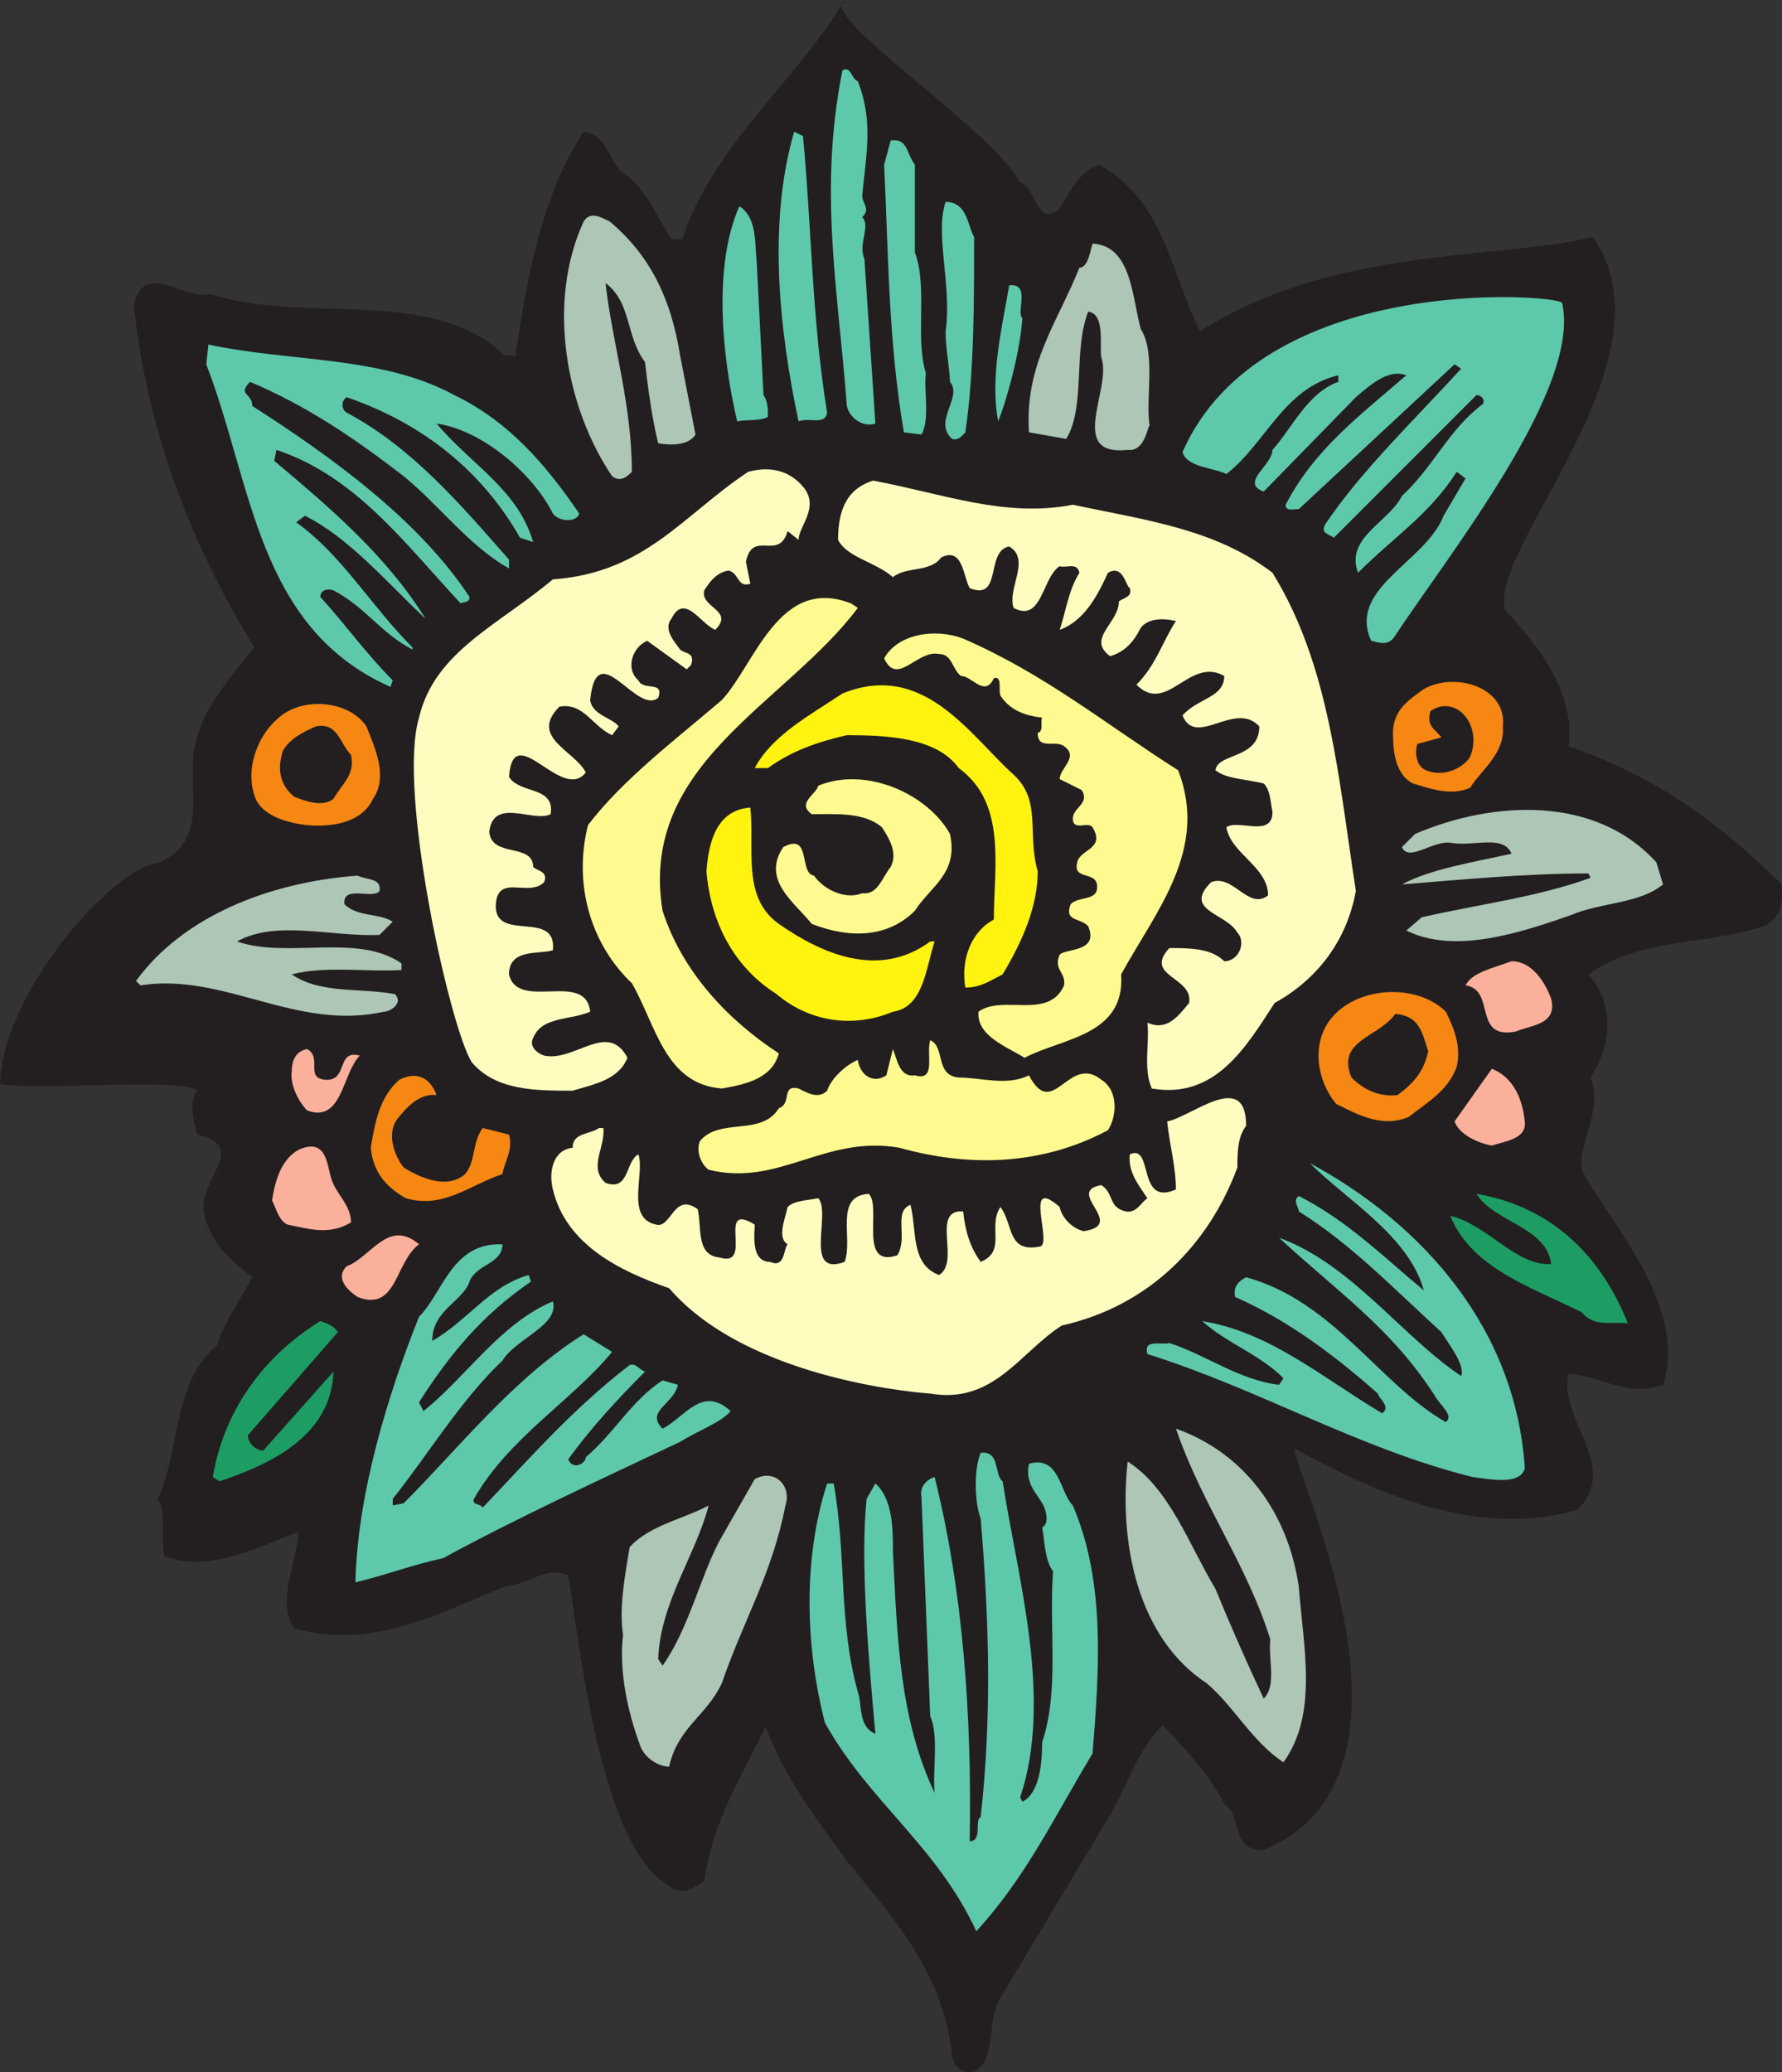 <svg xmlns="http://www.w3.org/2000/svg" width="609.181" height="708.144"><rect width="100%" height="100%" fill="#333333" stroke="none"/><path fill="#231f20" fill-rule="evenodd" d="M348.75 62.25c6 2.25 5.25 15.75 13.5 9 3.75-6 6.75-12.75 13.5-15 22.5 12.75 24 36 34.5 57C455.25 84 515.25 88.5 544.5 81c29.25 41.25-36 106.5-30 127.5 12 12.75 24 28.5 21.75 46.5 30 10.5 51.75 26.25 72.75 47.25.75 6.75-.75 12-6 14.25-20.25 6.75-42 3.75-60 16.5 9 10.5 8.25 23.25.75 35.25 4.5 11.25-4.5 22.5-3 31.5 8.25 16.5 36.75 46.5 27.75 73.5-12 4.5-21-3-32.25-3.75-3.75 15.75 18 31.5 3 46.5-33.75 9.75-68.25-5.25-96.75-21-.75 6.75 51 111.75-10.5 137.25-12 0-6.75-11.25-13.5-15.75-5.25-10.5-13.5-18.75-21-27-9.75 9.75-12.75 23.25-20.25 34.5l-36 60c-3.75 7.5-.75 20.25-8.25 24-3.75.75-6.75-1.5-7.5-5.25-3-28.5-19.5-46.5-36-66.75-9.75-13.5-21-27.75-27.75-45.75-9 18-18 32.25-21 52.5-3 2.25-7.5 5.25-11.25 2.25-24.75-12.75-31.5-85.5-35.25-106.5-6.75-3.75-13.5 3-21.75 3.75-22.5 9-45 21.75-72 14.25-6-9.75.75-21 1.5-33-13.5 5.25-31.5 14.25-45.75 8.25-1.5-6 .75-15-2.25-19.5 7.5-16.5 5.25-40.5 20.25-52.5 2.25-7.5 7.5-15 12-23.25-6.75-5.25-14.25-11.25-16.5-21.75-2.25-12 15.75-22.5-2.25-27-1.5-4.5-3-12 0-15-6-4.5-52.5 0-67.5-2.25.75-30.75 38.25-74.25 54.75-75.75 15-7.5 10.5-20.25 11.25-36 1.5-15 12-26.25 21-37.5-21-33.75-36.75-73.5-41.25-117 3.75-15.75 16.5-1.5 26.25-3.75 32.25 10.5 75.75-3 100.5 21h3.75c3.75-26.25 9-54.75 23.25-76.5 7.5.75 7.5 7.5 12.75 13.5 9 6 12 15 17.25 23.25h3.75c10.5-32.25 39-54 55.5-81.75-9.75 5.25 48.75 42.75 60 62.25"/><path fill="#5ec8ab" fill-rule="evenodd" d="M293.25 27.75c5.25 13.5 3 24 1.5 39 0 3 3 4.5 0 7.5 3 3-1.5 9 .75 14.25l3.75 56.25c-4.5 1.5-9-2.25-9.75-6-3-39.75-9.75-73.5-1.5-114.75 3-1.5 3 3 5.25 3.75M274.5 46.5c3 31.5 3 62.25 8.25 94.5-.75 4.5-6 1.5-9.75 3-6.75-31.5-10.5-68.25-1.5-99l3 1.5m38.25 9.75v30c4.5 12 0 29.25 3.75 41.25-.75 6 1.5 15.75-1.5 21l-6-.75c-5.25-30.75-5.25-59.25-6.75-91.5L304.5 48c6-.75 5.25 4.5 8.25 8.25M333 81c0 22.5 0 46.5-3 66.75-.75.75-2.25 3-4.5 2.25-6.75-6 3.75-14.25-.75-19.5 0-3.75-1.5-11.25-1.5-17.25 2.25-15.75-3.75-33 0-44.25 7.5 0 7.5 8.25 9.75 12m-74.25 9.75L261 135c1.5 2.25 1.5 4.5 1.5 7.5-3 1.5-6.75.75-10.5 1.5-5.25-22.5-8.25-53.25.75-73.5 6 3.75 5.25 12 6 20.25"/><path fill="#adc6b5" fill-rule="evenodd" d="m232.5 121.5 5.25 27c-2.25 3.75-8.25 3.75-12.75 3-2.25-9-3.75-21-4.5-27.75-6.75-9-4.5-20.25-13.5-27 2.25 20.25 9 41.25 9 64.5-1.5 1.5-3.75 3.75-6.75 1.5-15.75-23.25-22.5-59.25-9.75-87 2.25-3.75 6-1.5 9 0 14.25 12 21 27 24 45.75m157.5-9c5.25 8.25 1.5 24 3 33-.75 0-1.5 9-7.5 8.25-21 2.25-5.25-21-9-31.5-.75-3.75 1.5-15-4.5-15.75-5.25 13.5-.75 32.25-7.5 43.5l-12.75-2.25c-1.5-23.25 9.75-37.5 17.25-56.25 3 0 3.75-6 4.5-8.25C387 84 387 102 390 112.5"/><path fill="#5ec8ab" fill-rule="evenodd" d="M349.5 108.75c-.75 10.5-4.5 25.5-8.25 35.25-3-15 1.5-33 3.75-46.5 7.5-.75 2.25 9 4.5 11.25M534 103.5c6.75 29.25-39 86.25-57.75 114.75-2.25 2.25-4.5 1.5-7.5.75-8.25-18 18.75-27 24.75-42.75l7.5-12.75-3-2.25c-9.75 15-21 21.75-33.75 34.5-4.5-12 10.5-17.25 15-26.25C490.5 159 495 147 507 138c.75-2.25-1.5-3-2.25-3L456 183.75c-2.25-1.5-4.5-1.5-3-4.5 12-18 30.75-36 46.5-53.25l-2.25-1.5L444 174c-2.25 0-4.5.75-4.5-1.5 9.75-18.75 24.75-30 41.25-44.25-6-2.25-12 3-17.25 7.5L432 168c-8.25-3 3-9 3-14.25 6.75-7.5 12-19.5 22.5-23.25v-2.25c-18.75 4.5-24.75 23.25-38.25 33.75-4.5-2.25-13.5-2.25-15-7.5 27-61.5 127.5-54 129.75-51M155.25 135c18.75 9 31.5 24 42.75 40.5-.75 3-6.75 3-9 0-6.75-13.5-24-28.5-39.75-30.75 12 14.25 27.75 22.5 33 40.5l-4.5-1.5c-12.75-22.5-33-39-59.25-48-2.25 1.5-1.5 4.5 0 5.25 22.5 12 39 31.5 55.5 50.25v3c-13.5-7.5-24-21.75-36-31.5-16.5-12.75-33-24-52.5-32.25-4.5 4.5.75 3.75.75 8.25 27 17.25 57 39 74.25 65.25 0 2.25-2.25 1.5-3 2.25-19.5-21-36-43.5-63-52.5l-.75 3.75c18.75 15.75 38.25 32.25 51.75 54-13.5-12.75-26.25-27.75-41.25-35.25l-3 2.25C117 189.75 126.75 207 141 221.25v.75c-11.25-6-15.75-14.25-27-20.25-2.25-.75-4.5 0-4.5 2.25 8.25 9 15.75 19.5 24.75 28.5l-.75 2.25C87.75 214.5 86.25 165 70.5 124.5l.75-6.75c27.75 6 59.25 3.75 84 17.25"/><path fill="#fffcbf" fill-rule="evenodd" d="M275.25 167.25C279.75 174 273 180 273 184.5l-3.75-3c-3 10.5-12-.75-14.25 10.5l1.5 7.5c-4.5 1.5-3.75-3.75-7.5-4.5-4.5.75-6.75 4.5-8.25 6.75-1.5 6 10.5 6.75 3.75 13.5-5.25-2.25-10.5-12.75-15-3.75-3 3.75 1.5 8.25 3 10.5 1.5 1.5 5.25.75 3.75 5.25l-1.5 1.5-13.5-9.75c-5.25 2.25-7.5 9.75-3 13.5 1.5 3.75 9 0 6.75 6-7.5 6-21-21.75-23.25.75.75 5.25 7.5 6 9.75 9l-2.25 3c-6.75-3-9.75-11.25-18-9.75-10.5 10.5 5.25 15 9 22.5-8.25 10.5-24.75-18.75-26.25 1.5 3.75 6 15.75 3 14.25 12.75-6 3-19.5-6-21 6 .75 9 15 3.75 15 12 1.5 1.5 5.25 1.5 3.75 5.25-5.25 5.25-15.75-3-16.5 7.5-.75 13.5 21 1.5 19.5 15.75-4.5 1.5-15-.75-15 8.25 3 12.75 26.25-1.5 27.75 12.75-6.75 3-16.5 1.5-19.5 9-1.5 3 1.5 5.25 3.75 6 10.5 2.25 21.75-12 28.5.75-3 7.5-11.25 9-18.75 11.25-12.75 0-26.25 0-34.5-9.75-7.5-12-25.5-93-18-117.75 5.25-22.5 27-31.5 45.75-47.25 31.5-2.25 44.25-21.75 66.75-36.75 8.25-2.25 15 0 19.5 6m91.5 5.25c24.75 5.25 48.75 8.25 68.25 23.25 19.5 31.5 22.5 69.75 28.5 108.75-3 16.5-12.75 30-27.75 38.25-9.75 15-20.25 33-42 29.25-3-6.75-.75-15-1.5-22.5 6.75 3 10.5-2.25 14.25-6.75 1.5-9-15.75-9-6.75-18.75 6.75 0 14.25 0 18.75 4.5 5.25 0 7.5-6.75 4.5-9.75-3.75-6.75-18.75-7.5-9-17.25 7.5-3 12.75 9.75 19.5 4.5 0-9.75-12.75-14.25-14.25-23.25 3.75-3 15.75 3.75 15.75-5.25-.75-3.75-.75-7.5-3-9.75-6-1.5-12.75-1.5-16.5-4.5.75-6 15-3.75 15-15-8.25-9-21.75 7.5-26.25-3.75 5.25-6 14.25-6 14.25-13.5-12-6.75-19.5 13.5-30 3 6.75-6.75 9-15 13.5-21.75-3-.75-9-1.5-12 2.25-2.25 4.5-5.25 8.25-10.5 9.75-8.25-6 3-11.25 3-18.75 2.25-1.5 4.5-1.5 3.75-4.5-1.5-.75-2.25-8.25-7.5-5.25-3.75 8.25-8.25 16.5-16.5 19.5 2.25-6.75 3-13.5 6.75-19.5-.75-3.75-4.5-1.5-6.75-2.25-6 3.75-6 19.5-15.75 14.25-2.25-6.75 6-16.5-1.5-21-8.25 1.5-2.25 18.75-13.5 14.25-2.25-3.75-2.25-14.25-9.75-10.5-3.75 5.25-12 3-16.5 6.75-6-5.25-15.75-6.75-18.75-12.75 0-9 2.25-17.25 12-20.25 24 4.5 45 12.75 68.25 8.25"/><path fill="#fffa8f" fill-rule="evenodd" d="m291 206.25 2.25 1.5c-24.75 33-75 53.25-66.75 103.5 6.75 21 22.5 37.5 39.75 48.75-2.25 8.25-10.5 10.5-19.5 12-19.5-1.5-22.5-21.75-30.75-36-13.5-12.75-20.25-33-15-54 12-15.75 30-29.25 45.75-42.75 11.25-12 19.5-42.75 44.25-33m111.75 57c10.5 27-7.5 48-19.5 69.75 1.5 21-20.25 21.75-33 28.5-6-3.75-16.5-7.5-15.75-15.75 8.25-6 24 3 29.25-9 .75-4.5-3.75-5.25-1.5-10.5 2.25-2.25 13.5-.75 9.75-9.75-3-3-8.25-1.5-6-7.5 3-3 9.75-.75 9-6.75-.75-4.5-8.25-1.5-6.75-7.5.75-4.5 9.75-4.5 5.25-12-1.5-2.25-6.75 1.5-6.75-3 0-3.75 6-5.25 3-9.75l-7.5-3.75c0-3.75 6.75-7.5 1.5-11.25-3-2.25-9 1.5-9-4.5 2.25-.75.75-3.75 1.5-5.25-6.75-.75-11.25-3-14.25-7.5-.75-2.25.75-6.75-2.25-6-3 6.75-7.5-.75-11.25-.75-3-2.25-3-7.5-7.5-7.5-7.5-1.5-14.25 11.25-18.75 1.5 4.5-8.25 17.25-10.5 27-6.75 27.75 12 48.75 29.25 73.5 45"/><path fill="#f68712" fill-rule="evenodd" d="M513.75 248.25c.75 9-6.75 14.25-11.25 21-6.75 3-14.25 0-19.5-1.5-6-3-6.75-11.25-6.75-15.75-.75-9 5.25-12.75 10.5-16.5 10.5-6 28.5-.75 27 12.75"/><path fill="#fff30f" fill-rule="evenodd" d="M346.5 264.75c9.75 9 4.5 20.25 8.25 33 0 12-5.25 24-12 35.25-4.5 2.25-7.5 4.5-12.75 4.5-1.5-9 1.5-18.75 9.75-23.25 0-18 4.5-39.75-12-51.75-7.5-10.5-24.75-11.25-38.25-11.25-9.75 2.25-18.75 5.25-27 11.25H258c6-11.25 18.75-18 30-25.5 27.75-11.25 43.5 14.25 58.5 27.75"/><path fill="#f68712" fill-rule="evenodd" d="M125.25 248.25c3 7.5 7.5 17.25 2.25 24.75-3.75 8.25-14.25 9.75-22.5 9-6.75-.75-14.25-3-17.25-8.25-4.5-9.75 0-21.75 6.75-27.75 8.25-8.25 24.75-6.75 30.75 2.25"/><path fill="#231f20" fill-rule="evenodd" d="M502.5 258.75c-3 4.5-9.75 6.75-15 4.5-3.75-1.5-3.75-6.75-3-9l8.25-2.25c-2.25-3-5.25-3.75-3.75-9 9-6 18 5.25 13.5 15.75M120 258c1.5 6.75-3 9.75-6 15-3.75 3-9.75.75-13.5-.75-4.5-3.75-6-9-3.75-15.75 2.25-3.75 6-6 11.25-8.25 7.5-1.5 8.25 6 12 9.75"/><path fill="#fffa8f" fill-rule="evenodd" d="M324.75 285c3 13.5-6.75 18-12 26.25-9 9-21.75 9.75-35.25 4.5-6-7.5-17.25-15-9.75-26.25 9.75-5.25 5.25 9 10.5 9.75 3.75 5.25 11.25 8.25 16.5 6 5.25.75 6.75-5.25 9.75-9 2.25-4.5 0-9-3-13.5-6-5.25-15.75-4.5-24-4.5-5.25-3.75 1.5-6.75 2.25-9.75 16.5-6.75 37.5 3 45 16.5"/><path fill="#adc6b5" fill-rule="evenodd" d="M568.5 302.25c-8.25 6.75-21 6-31.5 10.5-17.25 6-39.75 13.5-56.25 5.25l5.25-4.5c19.5-4.5 39-6.75 57.75-13.5l-.75-1.5c-21.75 0-45 2.25-63.75 3.75 9.75-5.25 24-7.5 37.5-10.5-3-6.75-12.75-2.25-21-3.75-6-.75-14.25 6.75-16.5 1.5l4.5-4.5c26.25-11.25 61.5-13.5 82.5 9.75l2.25 7.5"/><path fill="#fff30f" fill-rule="evenodd" d="M256.5 276c1.5 14.25-3 30.75 9.75 39.75 15 10.5 34.5 18.75 51.75 6h1.5c-3 9-3.75 22.5-14.25 24-14.25 6-29.25 3-39.75-6-14.25-9-22.5-24-24-42 .75-10.5 3.75-21 15-21.75"/><path fill="#adc6b5" fill-rule="evenodd" d="M129.75 304.5c-2.25 3-12.75-2.25-12 4.5 4.5 4.5 12 3 16.5 6l-4.5 4.5c-16.5.75-35.25-5.25-48.75 2.25 17.25 6 41.25-3 56.25 7.5v2.25c-12 .75-26.25-1.5-37.5 1.5 9.75 6.75 23.25 4.5 35.25 6.75 3 3-1.5 6-3.75 6-30 6.75-54.75-13.5-83.25-9l-1.5-1.5c15.75-21.75 45-33.75 75.75-36 3 1.5 8.25.75 7.5 5.25"/><path fill="#fab09b" fill-rule="evenodd" d="M530.25 341.25c2.25 9-6.75 9-12 11.25-15 3-6.75-14.25-17.25-15.75 2.25-4.5 9.75-6 15.75-8.25 6.75 0 11.25 6.75 13.5 12.75"/><path fill="#f68712" fill-rule="evenodd" d="M494.25 345.75c3 6 5.25 12 3.75 18.75-3 8.25-9.75 12-16.5 17.25-9 3.75-17.25-.75-24.75-4.5-6.75-8.25-8.25-20.25-2.25-28.5 9-12 30-12.75 39.75-3"/><path fill="#231f20" fill-rule="evenodd" d="M488.25 359.25c-1.5 6.75-4.5 10.5-10.5 15-6.75.75-12-2.25-15.75-6-5.25-12.75 9-13.5 15-21.75 8.25.75 9 6 11.25 12.75"/><path fill="#fffa8f" fill-rule="evenodd" d="M327.75 368.25c7.5 0 16.5 3 24-.75 8.25 15.75 13.5-7.5 24.75 1.5 6 3.75 5.25 12.75 2.25 17.25-22.5 12-47.25 12.75-71.25 6-25.5-4.5-41.25 13.5-65.25 7.5-2.25-1.5-4.5-6-3-9.75 6.75-8.25 21-1.5 27-11.25 4.5-1.5.75-8.25 6.75-6.75 3 1.5 6.75 3.75 9.75.75 1.5-4.5 6.75-9 10.5-10.5.75 5.25 5.25 8.25 9.75 5.25l2.25-9c1.5 3.75 2.25 9.75 7.5 9 7.5 2.25 3.75-7.5 5.25-12 5.25 2.25 1.5 12 9.75 12.75"/><path fill="#fab09b" fill-rule="evenodd" d="M111 369c8.25.75 3.75-10.5 12-8.25-6 6-6 23.25-18 18.75-3-3-6-9-5.25-13.5 0-3.75 1.5-6.75 5.25-7.5 5.25 3-.75 9.75 6 10.5m410.25 14.25c.75 6-6.75 6.75-11.25 8.25-4.5-.75-11.25-3.75-12.75-8.25l12.75-18c7.5 3 10.5 10.5 11.25 18"/><path fill="#f68712" fill-rule="evenodd" d="M149.25 374.25c-6-.75-10.5 4.5-13.5 8.25-3.75 5.25-.75 12.75 2.25 16.5 6 3.75 15 7.5 21 2.25 3.75-4.5 2.25-10.5 6-15.75l9 2.25c1.5 5.25-1.5 9-2.25 13.5-11.25 3.75-20.25 12-33 8.25-6.75-3.75-11.25-9-12-17.25 1.5-9 3-17.25 9.75-23.25 6-3 10.5-.75 12.75 5.25"/><path fill="#fffcbf" fill-rule="evenodd" d="M426 384.75c-3 3.75-3 9.75-3 14.25-9.75 26.25-30 47.25-60 54-14.25 9-23.25 27-45 23.25 0 0-61.5-3.75-89.25-36-17.25-6-35.25-15-39.75-33.75-1.5-6 0-13.5 6.75-14.25 0-5.25 6-4.5 9-6.75h1.5c.75 6.75-5.25 13.5.75 18.75 8.25 3 6.75-7.5 11.25-9.75 2.25 6.75-4.5 21.75 6 24 5.25 1.5 6-11.25 14.25-5.25 1.5 6-.75 15.75 7.5 16.5 12 3.75-1.5-19.5 12-11.25 0 3-1.5 12.75 5.25 12.75 5.25 2.25 4.5-4.5 6-6-3.75-2.25-.75-9 0-12.75 2.25-2.25 6.75-2.25 10.5-3 4.5 5.25-5.25 27 9 21.75 3-8.25-3.75-22.5 8.25-23.25 4.5 4.5-3.75 25.5 9.75 21 3.75-6-1.5-15 4.5-17.25 2.25 9 0 20.25 9.75 24 7.5-4.5-3-22.5 8.25-21.75.75 6.75 2.25 12 6 17.25 9-3.75 2.25-12 6.75-18.75 4.5 6 2.25 15.75 13.5 13.5 4.5-.75-6-24.75 6.75-13.5.75 3.75 4.5 7.5 8.25 8.25 15-2.25-6.75-13.5 6-15.75 4.5 3 2.25 7.5 8.25 9 3.75.75 5.25-3 7.5-4.5-3-4.5-6.75-9-6-15 8.25-3.75 2.25 18 15.75 12 0-7.5-2.25-15.75-3-23.25 8.25-1.5 27-18 27 1.5"/><path fill="#fab09b" fill-rule="evenodd" d="M113.25 402.75c1.5 5.25 6.75 9 6.75 15-7.5 4.5-14.25 2.25-21.75.75-3-1.5-3.75-5.25-5.25-8.25.75-4.5 2.25-13.5 9-17.25 9.75-4.5 9.75 5.25 11.25 9.75"/><path fill="#5ec8ab" fill-rule="evenodd" d="M521.25 501.75c-1.5 6-12 3.75-18 3-39-9.75-72.75-30-111-42-1.5-5.25 4.5-3 7.5-3.75 12 3.75 24 12.75 37.5 14.25l1.5-2.25c-8.25-8.25-19.5-12-27.75-19.5 23.25 3.75 41.25 19.5 61.5 31.5 3-2.25-.75-4.5-1.5-6.75-13.5-12-30-24.75-48.75-33-.75-3 .75-5.25 3.75-6.75 30 8.25 45.75 36.75 68.25 49.5 3-2.25-2.25-6-3.75-9-15-23.25-33-35.25-53.25-54 24.75 9 42 33.75 62.25 47.25 1.5-3.75-4.5-11.25-6.75-15-16.5-15-30.75-30-48.75-41.25 0-1.5-2.25-3.75 0-5.25 16.5 8.25 30 21.75 42.75 32.25-5.25-18.75-26.25-30.75-39-43.5 39 21 70.5 57 73.5 104.25"/><path fill="#1d9d63" fill-rule="evenodd" d="M556.5 452.25c-6-.75-11.25 1.5-15.75-3.75-18-9-37.5-15-45-33 12.75 3 22.5 17.25 34.5 16.5-1.5-12.75-19.5-14.25-25.5-24 26.25 4.5 42.75 21.75 51.75 44.25"/><path fill="#fab09b" fill-rule="evenodd" d="M143.25 425.25c-8.25 6-7.5 23.25-21 18-2.25-1.5-8.25-6-3.75-10.5 8.25-3 14.25-16.5 24.75-7.5"/><path fill="#5ec8ab" fill-rule="evenodd" d="M171.75 425.25c0 6.75-9 6.75-11.25 12.75-2.25 6.75-12.75 9.75-12.75 20.25 12-6.75 19.5-18.75 33-22.5l.75 2.25c-16.5 11.25-27.75 24.75-38.25 41.25l1.5 3C159 471 171 452.25 189 444.75c2.25 8.25-12.75 12.75-17.25 20.25-14.25 13.5-25.5 32.25-37.5 47.25v2.25l3.75-.75C156.75 495 175.5 471 199.5 456l9.75 6c-13.5 16.5-35.25 29.25-47.25 50.25-.75 2.25 2.25 1.5 3 3 15.75-16.5 30.75-33.75 50.25-48.75 2.25-.75 3 1.5 5.25 2.25-9 9-18.75 19.5-26.25 30 1.5 3.75 6 1.5 6-.75 9.75-8.25 15.75-19.5 26.25-26.25l5.25 1.5c-1.5 6.75-11.25 9-5.25 15 7.5-3.75 13.5-15 23.25-6-3 3.75-11.25 6.75-17.25 10.5-27 12.75-56.25 26.25-81 39.75-10.5 2.25-20.25 6-30 8.25.75-30.75 11.25-64.5 21.75-90.75 8.25-8.25 11.25-25.5 28.5-24.75"/><path fill="#1d9d63" fill-rule="evenodd" d="M115.5 455.25 84.75 490.5c0 3 3 5.25 5.25 5.25l24-27c-.75 21.75-21 31.5-39 37.5l-2.25-1.5C76.5 482.25 90 463.5 109.5 451.5c2.25.75 4.5 1.5 6 3.75"/><path fill="#adc6b5" fill-rule="evenodd" d="M444 542.25c1.5 20.25 6.75 43.5-5.25 60-10.5-6.75-17.25-19.5-26.25-27-24-15.75-30-48.75-27-75.75 14.25 9 21 28.5 30 43.5 5.25 12.75 10.5 24.75 16.5 37.5 4.5-4.5 1.5-13.5 2.25-20.25C426 534 411 514.5 402 488.25c23.25 8.25 38.25 28.5 42 54"/><path fill="#5ec8ab" fill-rule="evenodd" d="M342.75 506.25c5.25 33.75 17.25 74.25 6 108l.75 1.5c6-3 6.75-13.5 6.75-20.25 6-18 2.25-39 3.75-58.5-3-3.75-3-12-3.75-15 3-1.5.75-7.5 0-8.25-1.5-3-6-6.75-4.5-13.5 10.5-3 10.5 9.75 15 14.25 11.25 26.25 9 56.25 6.75 84.75-12.75 21-22.5 42-39.75 60.75-13.5-29.25-36.75-44.25-51.75-71.25-6.75-26.25-7.5-56.25.75-81.75H285c4.5 25.5 1.5 46.5 8.25 71.25 1.5 3.75 0 12 6 14.25-2.25-24.75-5.25-58.5-3-80.25l3-5.25c6 5.25 6 15.75 6 23.25 1.5 30 2.25 57 14.25 82.5-.75-7.5 1.5-19.5-1.5-26.25l-3-75c-.75-3.75 2.25-6 4.5-6.75 9.75 39 12.75 81.75 12 124.5 4.5 0 1.5-7.5 3.75-8.25 3.75-33.75 3-66 0-102-2.25-6-2.25-17.25 0-22.5 6.75-.75 4.5 7.5 7.5 9.75"/><path fill="#adc6b5" fill-rule="evenodd" d="M268.5 514.5c-4.5 23.25-14.25 39-21.75 60.75-5.25 11.25-15 15-18 28.5-3.75 0-8.25-3-9.75-6.75-4.5-12-7.5-26.25-6-38.25-1.5-9 .75-21 2.25-30 6.75-7.5 18.75-9.75 27-14.25-4.5 17.25-16.5 33-17.25 52.5l1.5 2.25c9-12.75 12.75-30 19.5-42.75l12-21c6.75-3.75 12.75 2.25 10.5 9"/></svg>
